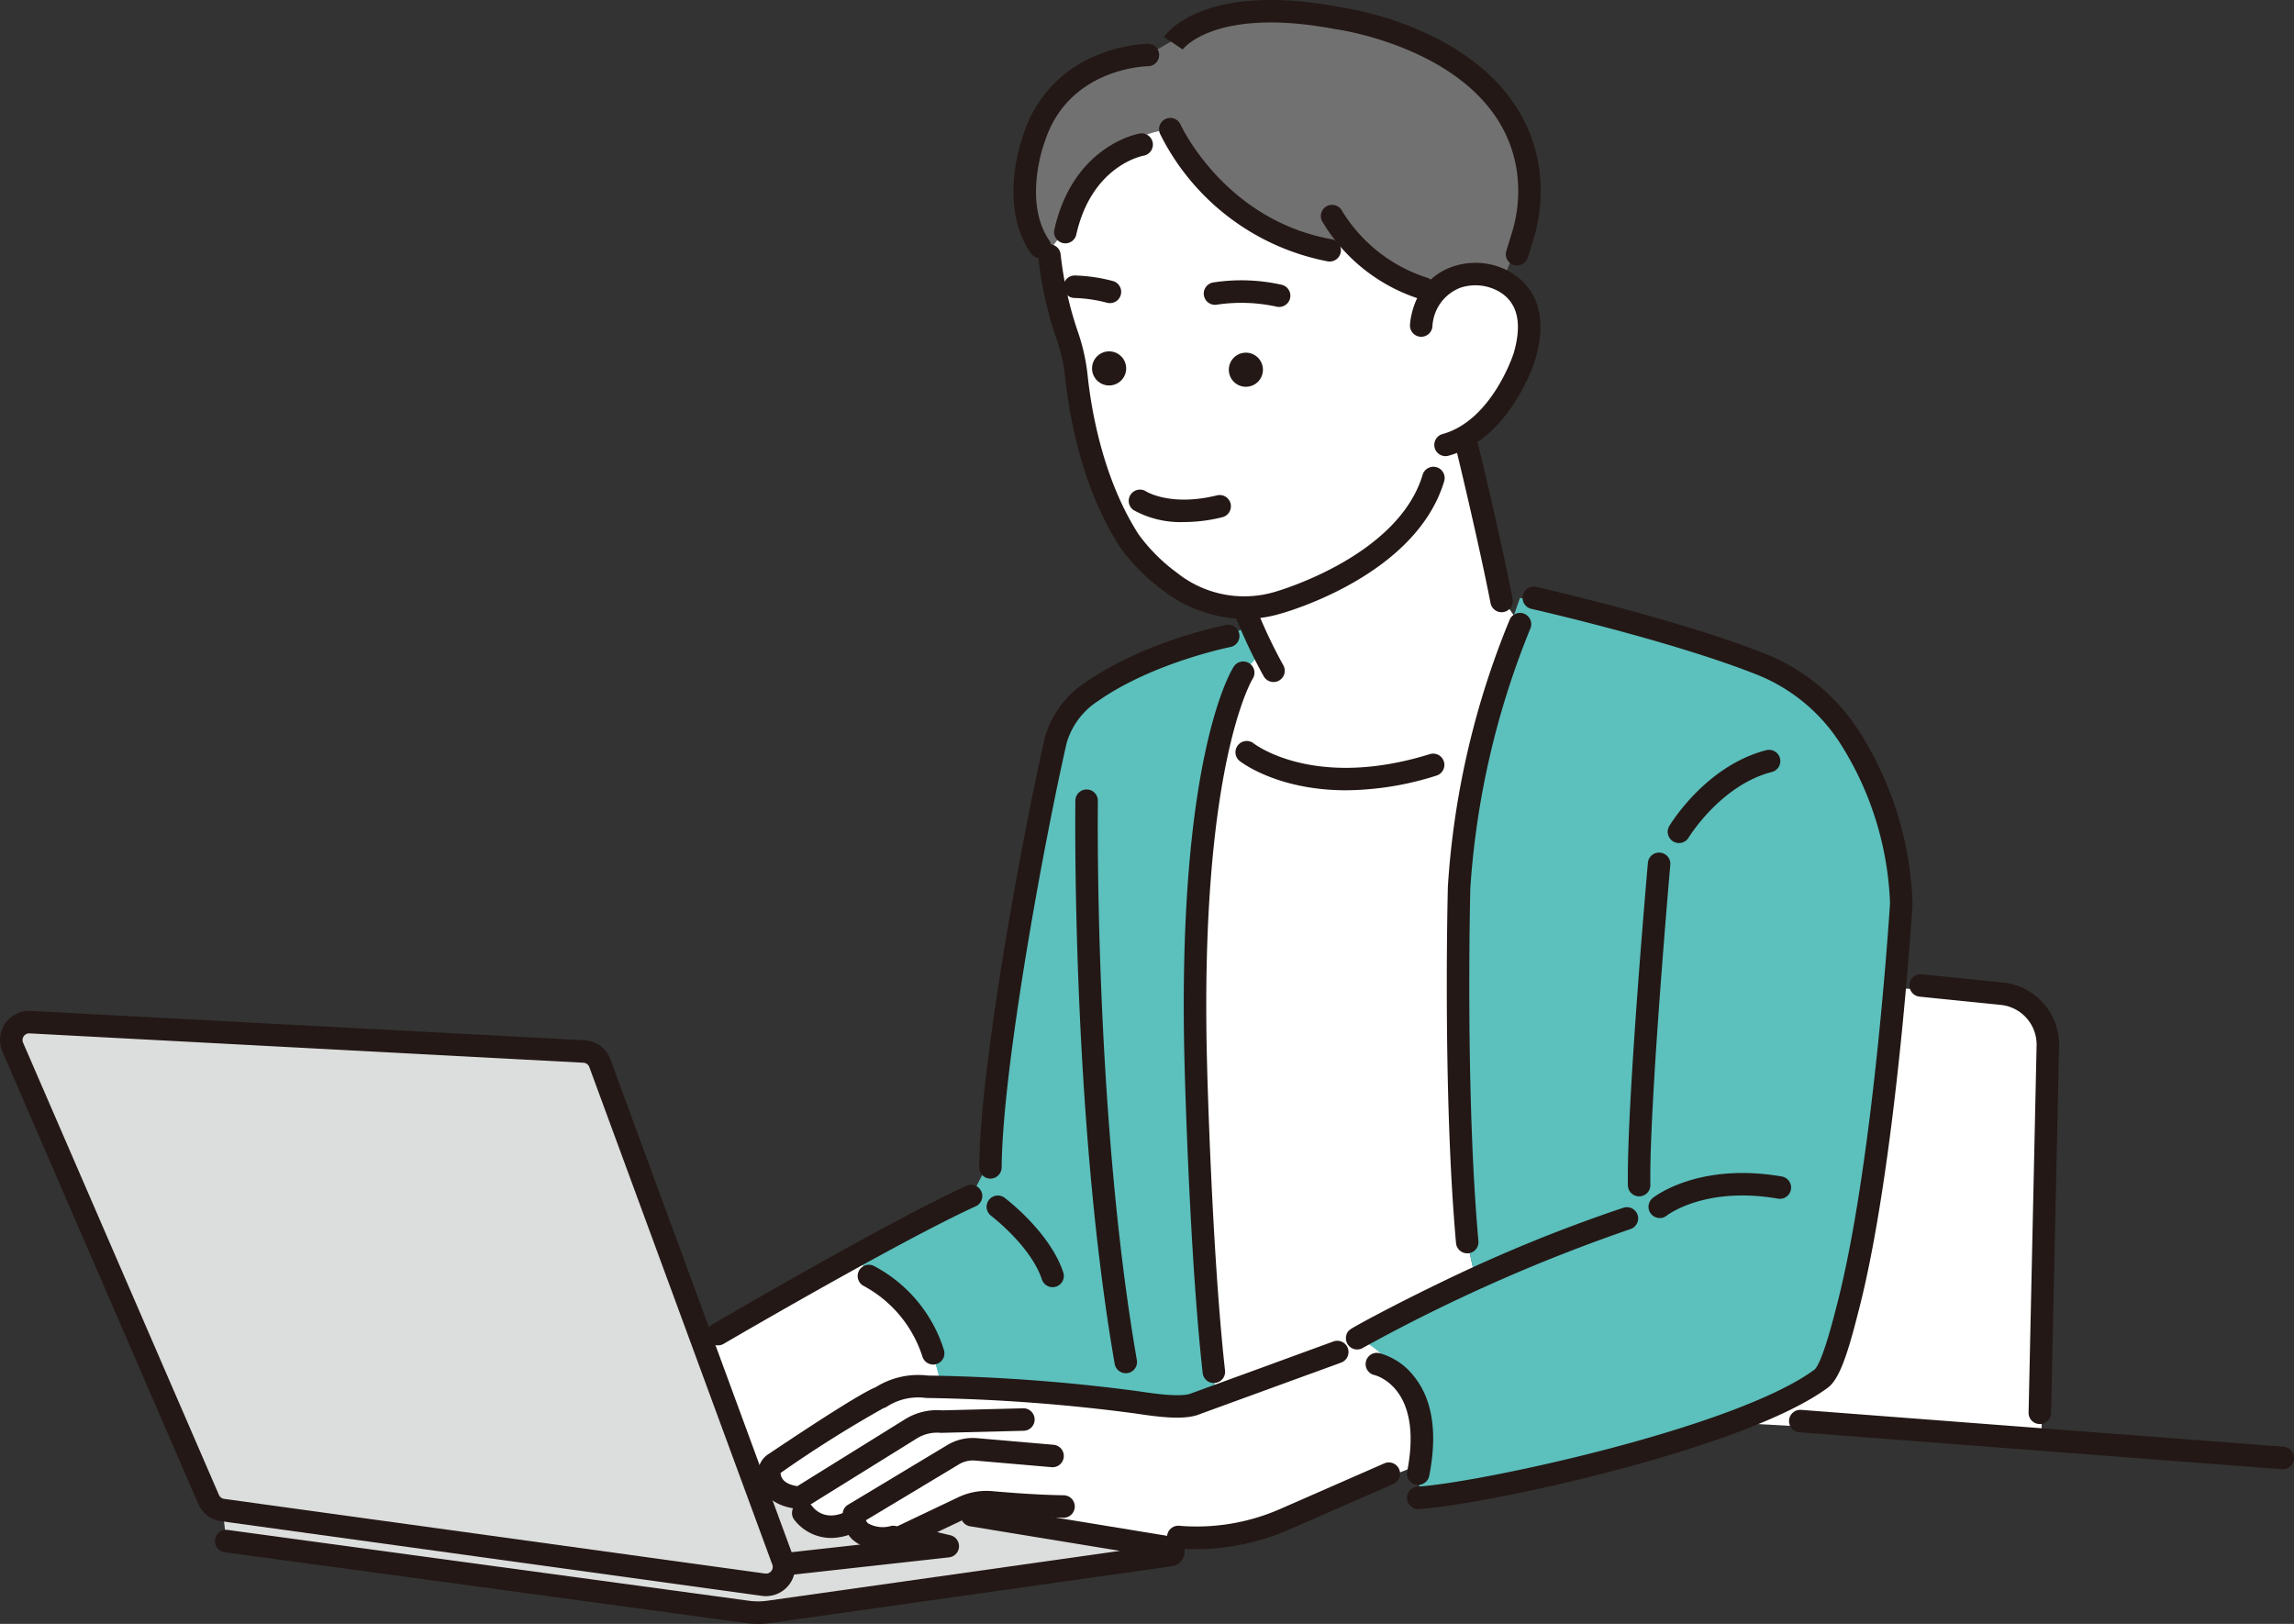 <svg id="グループ_663" data-name="グループ 663" xmlns="http://www.w3.org/2000/svg" xmlns:xlink="http://www.w3.org/1999/xlink" width="222.387" height="157.436" viewBox="0 0 222.387 157.436">
  <rect x="0" y="0" width="222.387" height="157.436" fill="#333333" stroke="none"/>
  <defs>
    <clipPath id="clip-path">
      <rect id="長方形_368" data-name="長方形 368" width="222.387" height="157.436" fill="none"/>
    </clipPath>
  </defs>
  <path id="パス_14084" data-name="パス 14084" d="M106,706.168l.939,7.922,50.512,6.863,40.989-5.505-38.865-11.205Z" transform="translate(-84.995 -564.678)" fill="#dcdddd"/>
  <g id="グループ_653" data-name="グループ 653">
    <g id="グループ_652" data-name="グループ 652" clip-path="url(#clip-path)">
      <path id="パス_14085" data-name="パス 14085" d="M407.122,366.817l-2.357,7.367,13.962,13.526,35.708-2.767,1.127-75.076-9.209-4.516L433.48,310.06s-5.747.94-7.193,9.323c0,0-5.266,25.008-5.49,37.364l-2.07,4.036Z" transform="translate(-324.549 -244.838)" fill="#5cc0bd"/>
      <path id="パス_14086" data-name="パス 14086" d="M504.519,29.349l-4.8-3.283S495.741,10.811,511.6,8.9l3.1-1.8s7.581-6.105,22.343.206c0,0,12.421,3.738,11.356,17.2l-4.175,11.14Z" transform="translate(-400.329 -3.565)" fill="#727171"/>
      <path id="パス_14087" data-name="パス 14087" d="M513.368,74.943s.543,6.61,2.452,10.191l.473,2.58s1.324,19.325,14.463,22.5h1.721l1.585,3.544-1.912,2.14-2.725,7.7s-2.783,48.721-.119,60.079l.508,6.566,22.36-5.807,4.087-2.676L553.868,171.1s-3.429-30.238-.021-42.8l5.135-17.113-1.784-2.543-4.223-15.282s6.546-1.67,6.93-11.109c0,0-1.208-6.982-7.782-4.4l-1.7,1.493-7.781-5.2-1.881.793S527.3,71.8,525.081,63.2a11.208,11.208,0,0,0-9.672,9.118Z" transform="translate(-411.63 -50.677)" fill="#fff"/>
      <path id="パス_14088" data-name="パス 14088" d="M431.652,662.055,416.136,667.2l-27.025-1.749-12.759,8.273s1.047,3.534,2.964,2.343c0,0,.722,4.284,4.372,2.1,0,0,.475,3.045,6.79.7l5.469-2.384,6.847,2.384,13.187.991s6.7-.123,11.745-2.335l11.53-4.635s3.334-6.818-4.008-9.039Z" transform="translate(-301.767 -530.85)" fill="#fff"/>
      <path id="パス_14089" data-name="パス 14089" d="M328.687,622.872l12.966-7.367s9.283,5.476,8.786,15.583l-23.507,7.246-3.818-11.809Z" transform="translate(-259.08 -493.526)" fill="#fff"/>
      <path id="パス_14090" data-name="パス 14090" d="M847.139,482.133l15.086.8s5.907.829,3.841,8.49v34.73l-32.786-1.787Z" transform="translate(-668.142 -386.585)" fill="#fff"/>
      <path id="パス_14091" data-name="パス 14091" d="M679.677,292.522s-5.734,15.642-6.189,25.8l1.074,36.648.737,3.281-11.406,6.04s7.39,2.5,5.917,15.473l23.415-4.713,15.649-6.843s5.315-20.564,6.99-36.323c0,0,3.232-24.885-11.026-32.116,0,0-21.909-6.82-25.161-7.25" transform="translate(-532.324 -234.551)" fill="#5cc0bd"/>
      <path id="パス_14092" data-name="パス 14092" d="M537.453,173.982a1.653,1.653,0,1,1-1.156-2.032,1.653,1.653,0,0,1,1.156,2.032" transform="translate(-428.338 -137.826)" fill="#231815"/>
      <path id="パス_14093" data-name="パス 14093" d="M604.352,174.624a1.653,1.653,0,1,1-1.156-2.032,1.653,1.653,0,0,1,1.156,2.032" transform="translate(-481.979 -138.34)" fill="#231815"/>
      <path id="パス_14094" data-name="パス 14094" d="M5.646,502.467l18.988,43.848a1.737,1.737,0,0,0,1.357,1.031l52.442,7.24a1.737,1.737,0,0,0,1.868-2.321L62.565,504.022a1.737,1.737,0,0,0-1.539-1.136L7.332,500.042a1.737,1.737,0,0,0-1.686,2.425" transform="translate(-4.411 -400.942)" fill="#dcdddd"/>
      <path id="パス_14095" data-name="パス 14095" d="M74.269,551.282a2.907,2.907,0,0,1-.4-.027l-52.442-7.24a2.843,2.843,0,0,1-2.208-1.677L.235,498.49a2.827,2.827,0,0,1,2.744-3.947l53.694,2.845a2.825,2.825,0,0,1,2.5,1.848l17.736,48.243a2.828,2.828,0,0,1-2.644,3.8M2.826,496.719a.648.648,0,0,0-.59.9l18.988,43.848a.652.652,0,0,0,.506.384l52.442,7.24a.648.648,0,0,0,.7-.865L57.131,499.988a.647.647,0,0,0-.573-.423L2.864,496.72H2.826" transform="translate(0 -396.532)" fill="#231815"/>
      <path id="パス_14096" data-name="パス 14096" d="M157.873,747.381a8.731,8.731,0,0,1-1.179-.08l-50.512-6.863a1.09,1.09,0,1,1,.293-2.16l50.512,6.863a6.587,6.587,0,0,0,1.806-.005l34.162-4.832-14.54-2.383a1.09,1.09,0,0,1,.353-2.151l19.247,3.155a1.452,1.452,0,0,1-.031,2.87l-38.884,5.5a8.748,8.748,0,0,1-1.226.086m39.789-6.305h0Z" transform="translate(-84.383 -589.945)" fill="#231815"/>
      <path id="パス_14097" data-name="パス 14097" d="M379.331,751.269a1.09,1.09,0,0,1-.119-2.173l11.156-1.237a1.091,1.091,0,0,1,1.293-1.38l3.753.885a1.09,1.09,0,0,1-.13,2.144l-15.832,1.756a1.091,1.091,0,0,1-.121.007" transform="translate(-303.283 -598.519)" fill="#231815"/>
      <path id="パス_14098" data-name="パス 14098" d="M946.7,520.24h-.024a1.09,1.09,0,0,1-1.066-1.114l.777-35.611a3.868,3.868,0,0,0-3.46-3.913l-7.882-.8a1.09,1.09,0,0,1,.219-2.169l7.882.8a6.059,6.059,0,0,1,5.42,6.129l-.777,35.611a1.09,1.09,0,0,1-1.089,1.066" transform="translate(-748.953 -382.174)" fill="#231815"/>
      <path id="パス_14099" data-name="パス 14099" d="M923.115,695.478c-.028,0-.056,0-.084,0L876.285,691.9a1.09,1.09,0,1,1,.166-2.173L923.2,693.3a1.09,1.09,0,0,1-.082,2.177" transform="translate(-701.817 -553.035)" fill="#231815"/>
      <path id="パス_14100" data-name="パス 14100" d="M524.766,137.454a1.1,1.1,0,0,1-.3-.041,14.03,14.03,0,0,0-3.126-.458,1.09,1.09,0,0,1,.016-2.18h.016a16.081,16.081,0,0,1,3.688.54,1.09,1.09,0,0,1-.3,2.139" transform="translate(-417.163 -108.066)" fill="#231815"/>
      <path id="パス_14101" data-name="パス 14101" d="M596.188,139.735a1.087,1.087,0,0,1-.29-.039,16.053,16.053,0,0,0-5.779-.179,1.09,1.09,0,1,1-.279-2.162,17.8,17.8,0,0,1,6.636.239,1.09,1.09,0,0,1-.289,2.141" transform="translate(-472.185 -109.975)" fill="#231815"/>
      <path id="パス_14103" data-name="パス 14103" d="M557.478,242.64a9.4,9.4,0,0,1-4.911-1.151,1.09,1.09,0,0,1,1.187-1.828c.116.072,2.464,1.483,6.89.392a1.09,1.09,0,1,1,.521,2.117,15.386,15.386,0,0,1-3.688.471" transform="translate(-442.666 -192.027)" fill="#231815"/>
      <path id="パス_14104" data-name="パス 14104" d="M516.716,75.891a1.1,1.1,0,0,1-.241-.027,1.09,1.09,0,0,1-.824-1.3c1.827-8.111,8.012-9.273,8.275-9.318a1.09,1.09,0,0,1,.378,2.147c-.218.041-5.033,1.02-6.526,7.65a1.09,1.09,0,0,1-1.062.851" transform="translate(-413.44 -52.3)" fill="#231815"/>
      <path id="パス_14105" data-name="パス 14105" d="M498.314,42.2a1.089,1.089,0,0,1-.9-.478c-3.185-4.7-.869-11.068-.662-11.613a12.179,12.179,0,0,1,7.081-7.567,14.551,14.551,0,0,1,4.925-1.12h.014a1.09,1.09,0,0,1,.015,2.18c-.325.006-7.655.222-9.975,7.217-.006.018-.012.036-.019.053-.022.056-2.186,5.775.425,9.625a1.09,1.09,0,0,1-.9,1.7" transform="translate(-397.497 -17.18)" fill="#231815"/>
      <path id="パス_14106" data-name="パス 14106" d="M583.512,71.621a1.1,1.1,0,0,1-.194-.017,22.987,22.987,0,0,1-16.253-12.369,1.09,1.09,0,0,1,1.99-.891c.042.092,4.283,9.256,14.648,11.114a1.09,1.09,0,0,1-.191,2.163" transform="translate(-454.609 -46.265)" fill="#231815"/>
      <path id="パス_14107" data-name="パス 14107" d="M656.075,109.353a1.087,1.087,0,0,1-.324-.049,16.983,16.983,0,0,1-9.536-7.562,1.09,1.09,0,0,1,1.928-1.017,15.041,15.041,0,0,0,8.255,6.5,1.09,1.09,0,0,1-.323,2.131" transform="translate(-518.049 -80.297)" fill="#231815"/>
      <path id="パス_14108" data-name="パス 14108" d="M693.17,147.328a1.09,1.09,0,0,1-.291-2.141c4.742-1.317,6.822-7.608,6.9-7.857.876-3.025.329-5.066-1.628-6.068a4.615,4.615,0,0,0-3.592-.244,4.242,4.242,0,0,0-2.661,3.708,1.09,1.09,0,0,1-2.178-.087c.007-.176.2-4.326,4.128-5.682a6.8,6.8,0,0,1,5.3.363c1.7.871,4.318,3.15,2.725,8.629-.1.33-2.44,7.679-8.408,9.336a1.087,1.087,0,0,1-.292.04" transform="translate(-553.033 -103.104)" fill="#231815"/>
      <path id="パス_14109" data-name="パス 14109" d="M530.879,442.8a1.09,1.09,0,0,1-1.072-.9c-4.21-24.236-3.816-54.319-3.812-54.62a1.09,1.09,0,0,1,1.09-1.074h.016a1.09,1.09,0,0,1,1.074,1.106c0,.3-.394,30.183,3.78,54.215a1.09,1.09,0,0,1-.887,1.26,1.1,1.1,0,0,1-.188.016" transform="translate(-421.745 -309.665)" fill="#231815"/>
      <path id="パス_14110" data-name="パス 14110" d="M527.868,155.838a13.316,13.316,0,0,1-7.892-2.756,18.807,18.807,0,0,1-4.209-4.252l-.012-.018c-3.676-5.733-4.877-12.684-5.266-16.317a16.822,16.822,0,0,0-.809-3.693,36.308,36.308,0,0,1-1.808-8.109,1.09,1.09,0,1,1,2.173-.175,34.775,34.775,0,0,0,1.7,7.572,19,19,0,0,1,.916,4.173c.369,3.44,1.5,10.007,4.927,15.361a16.951,16.951,0,0,0,3.73,3.735,10.432,10.432,0,0,0,9.391,1.884l.021-.006c.119-.032,11.984-3.359,14.4-11.361a1.09,1.09,0,1,1,2.087.629c-2.746,9.111-15.23,12.649-15.9,12.833a12.23,12.23,0,0,1-3.439.5" transform="translate(-407.22 -95.83)" fill="#231815"/>
      <path id="パス_14111" data-name="パス 14111" d="M603.614,25.734a1.09,1.09,0,0,1-1.041-1.413l.508-1.637a13.753,13.753,0,0,0,.44-6.536C601.464,5,586.259,2.863,586.106,2.843l-.061-.01C574.336.61,571.225,4.761,571.195,4.8l-.9-.616-.91-.6c.147-.223,3.747-5.415,17.036-2.9A32.285,32.285,0,0,1,595.05,3.34c5.966,2.821,9.637,7.113,10.614,12.412a15.942,15.942,0,0,1-.5,7.578l-.508,1.637a1.09,1.09,0,0,1-1.041.767" transform="translate(-456.546 0)" fill="#231815"/>
      <path id="パス_14112" data-name="パス 14112" d="M607.99,302.6a1.09,1.09,0,0,1-.945-.545,50.226,50.226,0,0,1-2.686-5.649,1.09,1.09,0,1,1,2.036-.778,48.3,48.3,0,0,0,2.537,5.336,1.09,1.09,0,0,1-.943,1.636" transform="translate(-484.531 -236.477)" fill="#231815"/>
      <path id="パス_14113" data-name="パス 14113" d="M716.565,229.992a1.09,1.09,0,0,1-1.069-.882c-1.164-5.976-3.318-14.863-3.34-14.952a1.09,1.09,0,1,1,2.118-.514c.022.09,2.188,9.024,3.361,15.049a1.091,1.091,0,0,1-1.071,1.3" transform="translate(-570.998 -170.636)" fill="#231815"/>
      <path id="パス_14114" data-name="パス 14114" d="M689.34,376.447a1.09,1.09,0,0,1-.063-2.178c5.9-.35,30.845-5.691,38.48-11.344.262-.214.87-1.217,1.976-5.507.043-.167.081-.314.113-.435,3.568-13.491,5.158-38.058,5.234-39.279a30.938,30.938,0,0,0-4.653-15.21,17.11,17.11,0,0,0-8.218-6.932c-8.293-3.3-21.744-6.357-21.878-6.388a1.09,1.09,0,1,1,.48-2.126c.137.031,13.755,3.125,22.2,6.489a19.3,19.3,0,0,1,9.272,7.82A33.113,33.113,0,0,1,737.26,317.7q0,.045,0,.091c-.016.256-1.609,25.772-5.306,39.748-.031.117-.068.259-.109.422-.915,3.547-1.7,5.908-2.79,6.714-8.089,5.99-33.407,11.4-39.648,11.768l-.065,0" transform="translate(-551.855 -230.14)" fill="#231815"/>
      <path id="パス_14115" data-name="パス 14115" d="M797.381,450.53a1.09,1.09,0,0,1-1.089-1.071c-.133-7.642,1.853-30.279,1.937-31.239a1.09,1.09,0,1,1,2.171.191c-.02.234-2.06,23.482-1.929,31.01a1.09,1.09,0,0,1-1.071,1.109h-.019" transform="translate(-638.479 -334.541)" fill="#231815"/>
      <path id="パス_14116" data-name="パス 14116" d="M659.472,604.406a1.089,1.089,0,0,1-1.074-1.277c.091-.522.333-.656,1.136-1.1.34-.188.907-.5,1.678-.907,1.3-.691,3.392-1.776,5.962-3.02a148.239,148.239,0,0,1,18.091-7.431,1.09,1.09,0,1,1,.67,2.074,163.9,163.9,0,0,0-25.868,11.483,1.122,1.122,0,0,1-.143.078,1.092,1.092,0,0,1-.453.1" transform="translate(-527.905 -473.572)" fill="#231815"/>
      <path id="パス_14117" data-name="パス 14117" d="M807.49,578.216a1.09,1.09,0,0,1-.681-1.941c.179-.143,4.468-3.48,12.516-2.086a1.09,1.09,0,0,1-.372,2.148c-7.092-1.229-10.747,1.612-10.783,1.641a1.086,1.086,0,0,1-.68.239" transform="translate(-646.589 -460.125)" fill="#231815"/>
      <path id="パス_14118" data-name="パス 14118" d="M673.125,674.641a1.091,1.091,0,0,1-1.071-1.3c1.61-8.215-3.12-9.335-3.168-9.346a1.09,1.09,0,1,1,.46-2.131,6.354,6.354,0,0,1,3.3,2.17c1.853,2.235,2.373,5.507,1.547,9.726a1.091,1.091,0,0,1-1.069.88" transform="translate(-535.638 -530.678)" fill="#231815"/>
      <path id="パス_14119" data-name="パス 14119" d="M415.9,714.266a3.887,3.887,0,0,1-2.787-.952,3.193,3.193,0,0,1-.932-2.557,1.091,1.091,0,0,1,.521-.809l9.618-5.782a4.785,4.785,0,0,1,2.9-.67l7.4.641a1.09,1.09,0,1,1-.188,2.172l-7.4-.641a2.618,2.618,0,0,0-1.584.367l-9.014,5.42a.805.805,0,0,0,.2.293,2.9,2.9,0,0,0,2.265.25,1.09,1.09,0,0,1,.354,2.151,8.328,8.328,0,0,1-1.348.119" transform="translate(-330.488 -564.063)" fill="#231815"/>
      <path id="パス_14120" data-name="パス 14120" d="M436.324,734.92a1.09,1.09,0,0,1-.468-2.075l6.037-2.869a6.333,6.333,0,0,1,3.28-.586c1.5.135,4.388.366,6.924.4a1.09,1.09,0,0,1-.032,2.18c-2.607-.038-5.559-.274-7.087-.411a4.148,4.148,0,0,0-2.149.384l-6.037,2.869a1.087,1.087,0,0,1-.467.106" transform="translate(-348.979 -584.821)" fill="#231815"/>
      <path id="パス_14121" data-name="パス 14121" d="M391.176,738.134a4.506,4.506,0,0,1-3.61-1.808,1.09,1.09,0,0,1,1.779-1.259c.2.267,1.274,1.521,3.339.484a1.09,1.09,0,0,1,.979,1.948,5.512,5.512,0,0,1-2.488.636" transform="translate(-310.601 -589.027)" fill="#231815"/>
      <path id="パス_14122" data-name="パス 14122" d="M374.893,672.251q-.051,0-.1,0c-3.367-.319-3.882-2.449-3.948-3.35a2.155,2.155,0,0,1,.946-1.944c5.759-3.858,9.265-6.047,10.44-6.518a7.757,7.757,0,0,1,5.057-1.132,174.128,174.128,0,0,1,20.435,1.523l.175.026c1.206.18,3.707.553,4.8.226L426.616,656a1.09,1.09,0,0,1,.747,2.048l-13.943,5.086-.048.016c-1.442.451-3.655.177-5.8-.143l-.174-.026a172.315,172.315,0,0,0-20.207-1.5,1.086,1.086,0,0,1-.15-.012,5.59,5.59,0,0,0-3.684.83,1.123,1.123,0,0,1-.365.169,116.183,116.183,0,0,0-9.976,6.284c.021.28.1,1.035,1.627,1.278l10.443-6.489a5.886,5.886,0,0,1,3.595-.86l7.866-.2a1.09,1.09,0,0,1,.056,2.179l-7.93.2a.987.987,0,0,1-.135,0,3.7,3.7,0,0,0-2.3.536l-10.77,6.692a1.09,1.09,0,0,1-.575.164" transform="translate(-297.346 -525.944)" fill="#231815"/>
      <path id="パス_14123" data-name="パス 14123" d="M573.624,723.839a14.806,14.806,0,0,1-1.878-.1,1.09,1.09,0,0,1,.3-2.159,20.142,20.142,0,0,0,9.63-1.583l10.207-4.471a1.09,1.09,0,1,1,.875,2l-10.211,4.472a22.754,22.754,0,0,1-8.92,1.845" transform="translate(-457.684 -573.65)" fill="#231815"/>
      <path id="パス_14124" data-name="パス 14124" d="M480.091,359.332h-.009a1.09,1.09,0,0,1-1.081-1.1c.079-10.016,4.246-32.405,6.353-41.617a9.4,9.4,0,0,1,3.977-5.413c5.694-3.965,13.291-5.489,13.612-5.552a1.09,1.09,0,0,1,.42,2.139c-.074.014-7.476,1.5-12.787,5.2a7.277,7.277,0,0,0-3.1,4.111c-2.09,9.133-6.22,31.3-6.3,41.147a1.09,1.09,0,0,1-1.09,1.081" transform="translate(-384.073 -245.062)" fill="#231815"/>
      <path id="パス_14125" data-name="パス 14125" d="M581.981,393.564a1.09,1.09,0,0,1-1.082-.969c-1.281-11.435-1.746-29.51-1.751-29.691-.814-29.891,4.537-38.453,4.765-38.8a1.09,1.09,0,0,1,1.83,1.185c-.073.117-5.2,8.629-4.415,37.561,0,.183.467,18.165,1.738,29.505a1.09,1.09,0,0,1-.962,1.2,1.071,1.071,0,0,1-.123.007" transform="translate(-464.307 -259.475)" fill="#231815"/>
      <path id="パス_14126" data-name="パス 14126" d="M709.717,361.941a1.09,1.09,0,0,1-1.084-.992c-1.306-14.485-.8-34.3-.793-34.5,0-.013,0-.027,0-.04a81.266,81.266,0,0,1,6-25.917,1.09,1.09,0,0,1,1.987.9,80.634,80.634,0,0,0-5.808,25.137c-.018.727-.491,20.069.785,34.226a1.09,1.09,0,0,1-.988,1.184c-.033,0-.066,0-.1,0" transform="translate(-567.481 -240.428)" fill="#231815"/>
      <path id="パス_14127" data-name="パス 14127" d="M816.887,375.871a1.09,1.09,0,0,1-.934-1.65c.143-.238,3.564-5.852,9.4-7.35a1.09,1.09,0,0,1,.542,2.112c-4.953,1.272-8.04,6.309-8.07,6.36a1.091,1.091,0,0,1-.935.528" transform="translate(-654.125 -294.138)" fill="#231815"/>
      <path id="パス_14128" data-name="パス 14128" d="M615.024,367.243c-6.6,0-10.121-2.686-10.319-2.842a1.09,1.09,0,0,1,1.344-1.716c.251.194,6.019,4.491,17.084,1.056a1.09,1.09,0,1,1,.646,2.082,29.5,29.5,0,0,1-8.756,1.42" transform="translate(-484.532 -290.624)" fill="#231815"/>
      <path id="パス_14129" data-name="パス 14129" d="M346.824,595.139a1.09,1.09,0,0,1-.552-2.031c.7-.409,17.2-10.057,24.67-13.453a1.09,1.09,0,0,1,.9,1.984c-7.365,3.349-24.3,13.25-24.471,13.35a1.086,1.086,0,0,1-.55.149" transform="translate(-277.217 -464.702)" fill="#231815"/>
      <path id="パス_14130" data-name="パス 14130" d="M426.826,628.388a1.09,1.09,0,0,1-1.041-.767,11.893,11.893,0,0,0-5.659-6.835,1.09,1.09,0,0,1,.916-1.978,13.89,13.89,0,0,1,6.826,8.167,1.091,1.091,0,0,1-1.041,1.413" transform="translate(-336.362 -496.093)" fill="#231815"/>
      <path id="パス_14131" data-name="パス 14131" d="M489.021,593.768a1.091,1.091,0,0,1-1.035-.748c-1.07-3.232-4.889-6.146-4.927-6.175a1.09,1.09,0,0,1,1.312-1.741c.179.135,4.4,3.347,5.685,7.231a1.091,1.091,0,0,1-1.035,1.433" transform="translate(-386.98 -468.974)" fill="#231815"/>
    </g>
  </g>
</svg>
